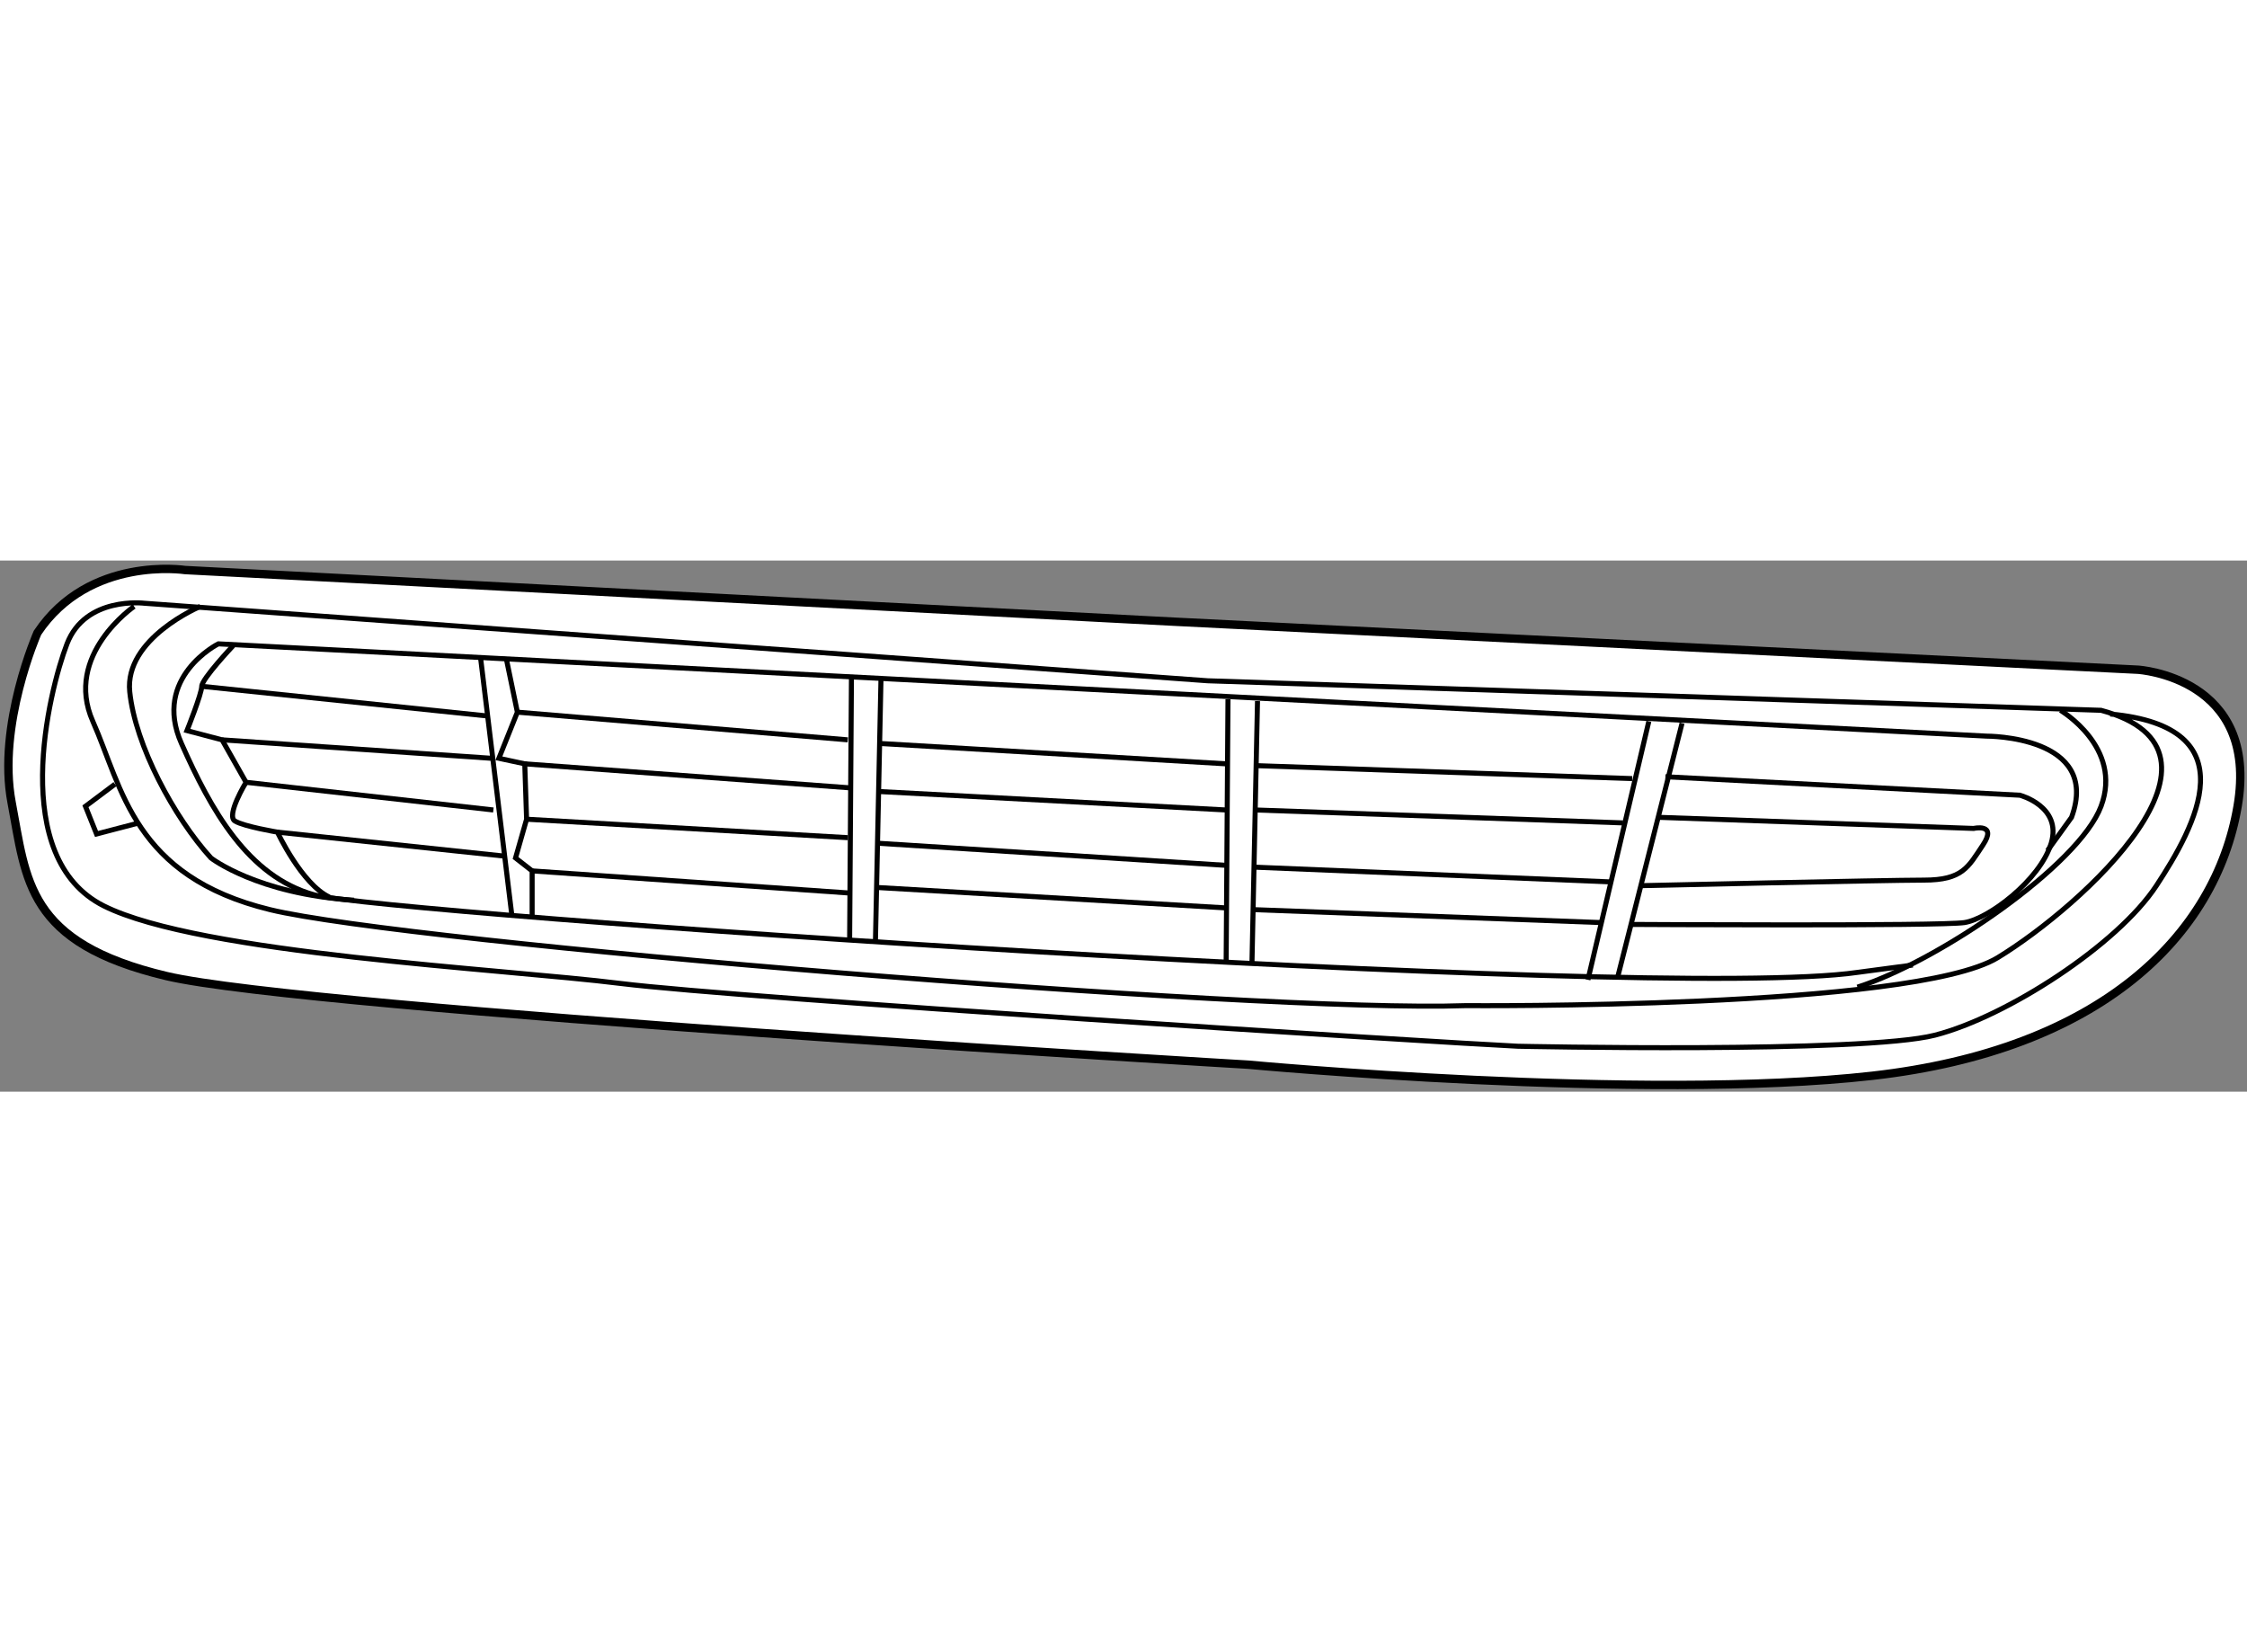 <?xml version="1.0" encoding="utf-8"?>
<!-- Generator: Adobe Illustrator 15.1.0, SVG Export Plug-In . SVG Version: 6.00 Build 0)  -->
<!DOCTYPE svg PUBLIC "-//W3C//DTD SVG 1.1//EN" "http://www.w3.org/Graphics/SVG/1.1/DTD/svg11.dtd">
<svg version="1.1" xmlns="http://www.w3.org/2000/svg" xmlns:xlink="http://www.w3.org/1999/xlink" x="0px" y="0px" width="244.8px"
	 height="180px" viewBox="101.747 29.019 133.912 31.654" enable-background="new 0 0 244.8 180" xml:space="preserve">
	
<rect x="101.747" y="29.019" width="133.912" height="31.654" fill="#808080" stroke="none"/>
	
<g><path fill="#FFFFFF" stroke="#000000" stroke-width="0.5" d="M176.141,59.064c0,0-56.1-3.301-64.461-5.279
			c-8.36-1.98-8.359-5.72-9.24-10.34c-0.88-4.62,1.54-10.12,1.54-10.12c3.08-4.62,8.8-3.739,8.8-3.739l58.96,3.079l57.42,2.861
			c0,0,7.26,0.439,5.939,8.14c-1.32,7.7-8.139,14.52-21.779,16.06S176.141,59.064,176.141,59.064z"></path><path fill="none" stroke="#000000" stroke-width="0.3" d="M109.74,31.755c0,0-4.22,2.89-2.46,6.85
			c1.759,3.96,2.42,9.24,10.56,11.22s58.74,6.161,71.281,5.72c0,0,26.619,0.219,31.68-2.859c5.059-3.08,15.18-12.32,6.16-14.741
			l-53.24-1.76l-63.361-4.62c0,0-3.521-0.441-4.62,2.42c-1.1,2.86-3.519,12.76,2.201,15.62c5.72,2.86,23.759,3.74,30.8,4.62
			c7.039,0.88,48.84,3.521,53.461,3.74c0,0,20.568,0.44,24.859-0.66c4.289-1.101,10.889-5.389,13.199-8.91
			c2.311-3.521,5.609-9.46-2.75-10.23"></path><path fill="none" stroke="#000000" stroke-width="0.3" d="M224.539,37.945c0,0,3.742,2.2,2.422,5.72
			c-1.32,3.52-9.68,9.239-14.52,10.78"></path><path fill="none" stroke="#000000" stroke-width="0.3" d="M215.74,53.125l-3.299,0.439c-12.1,1.762-88.001-3.52-91.961-4.62
			c-3.96-1.1-6.16-5.06-7.919-9.02c-1.76-3.96,2.199-5.94,2.199-5.94l105.381,5.5c0,0,6.842-0.031,5.061,4.839l-1.43,1.98"></path><polyline fill="none" stroke="#000000" stroke-width="0.3" points="108.6,42.345 106.839,43.665 107.5,45.315 110.03,44.655 		"></polyline><path fill="none" stroke="#000000" stroke-width="0.3" d="M113.682,31.755c0,0-4.533,1.9-4.203,5.09
			c0.33,3.19,2.641,7.481,4.841,9.9c0,0,2.753,2.152,8.528,2.518"></path><line fill="none" stroke="#000000" stroke-width="0.3" x1="130.38" y1="34.755" x2="132.25" y2="50.154"></line><polyline fill="none" stroke="#000000" stroke-width="0.3" points="131.92,34.865 132.58,38.055 131.479,40.805 133.02,41.135 
			133.13,44.435 132.471,46.745 133.46,47.515 133.46,50.265 		"></polyline><line fill="none" stroke="#000000" stroke-width="0.3" x1="152.49" y1="35.964" x2="152.381" y2="51.695"></line><line fill="none" stroke="#000000" stroke-width="0.3" x1="154.25" y1="36.075" x2="153.92" y2="51.695"></line><line fill="none" stroke="#000000" stroke-width="0.3" x1="174.93" y1="37.285" x2="174.82" y2="53.016"></line><line fill="none" stroke="#000000" stroke-width="0.3" x1="176.689" y1="37.395" x2="176.359" y2="53.016"></line><path fill="none" stroke="#000000" stroke-width="0.3" d="M115.64,34.095c0,0-1.87,1.981-1.87,2.42s-0.88,2.64-0.88,2.64
			l2.09,0.55l1.43,2.53c0,0-1.211,1.979-0.66,2.31c0.55,0.33,2.53,0.66,2.53,0.66s1.452,3.105,3.102,3.875"></path><line fill="none" stroke="#000000" stroke-width="0.3" x1="130.709" y1="38.274" x2="113.77" y2="36.515"></line><line fill="none" stroke="#000000" stroke-width="0.3" x1="131.039" y1="40.805" x2="114.979" y2="39.705"></line><line fill="none" stroke="#000000" stroke-width="0.3" x1="116.41" y1="42.235" x2="131.15" y2="43.885"></line><line fill="none" stroke="#000000" stroke-width="0.3" x1="118.28" y1="45.205" x2="131.811" y2="46.635"></line><line fill="none" stroke="#000000" stroke-width="0.3" x1="132.58" y1="38.055" x2="152.271" y2="39.705"></line><line fill="none" stroke="#000000" stroke-width="0.3" x1="133.02" y1="41.135" x2="152.381" y2="42.564"></line><line fill="none" stroke="#000000" stroke-width="0.3" x1="133.13" y1="44.435" x2="152.271" y2="45.535"></line><line fill="none" stroke="#000000" stroke-width="0.3" x1="133.46" y1="47.515" x2="152.381" y2="48.835"></line><line fill="none" stroke="#000000" stroke-width="0.3" x1="154.25" y1="39.925" x2="174.82" y2="41.135"></line><line fill="none" stroke="#000000" stroke-width="0.3" x1="154.141" y1="42.785" x2="174.82" y2="43.885"></line><line fill="none" stroke="#000000" stroke-width="0.3" x1="154.029" y1="45.865" x2="174.82" y2="47.185"></line><line fill="none" stroke="#000000" stroke-width="0.3" x1="154.029" y1="48.504" x2="174.711" y2="49.715"></line><line fill="none" stroke="#000000" stroke-width="0.3" x1="200.01" y1="38.604" x2="196.381" y2="54.004"></line><line fill="none" stroke="#000000" stroke-width="0.3" x1="201.99" y1="38.715" x2="198.141" y2="53.895"></line><line fill="none" stroke="#000000" stroke-width="0.3" x1="176.689" y1="41.245" x2="199.021" y2="42.015"></line><line fill="none" stroke="#000000" stroke-width="0.3" x1="176.58" y1="43.885" x2="198.469" y2="44.655"></line><line fill="none" stroke="#000000" stroke-width="0.3" x1="176.58" y1="47.295" x2="197.811" y2="48.175"></line><line fill="none" stroke="#000000" stroke-width="0.3" x1="176.469" y1="49.825" x2="197.15" y2="50.595"></line><path fill="none" stroke="#000000" stroke-width="0.3" d="M201,41.904l21.121,1.101c0,0,2.527,0.659,1.869,2.86
			c-0.66,2.2-3.738,4.51-5.17,4.73c-1.43,0.22-19.799,0.11-19.799,0.11"></path><path fill="none" stroke="#000000" stroke-width="0.3" d="M200.67,44.325l18.699,0.66c0,0,1.432-0.33,0.551,0.99
			c-0.881,1.32-1.209,2.09-3.521,2.09c-2.309,0-16.828,0.33-16.828,0.33"></path></g>


</svg>